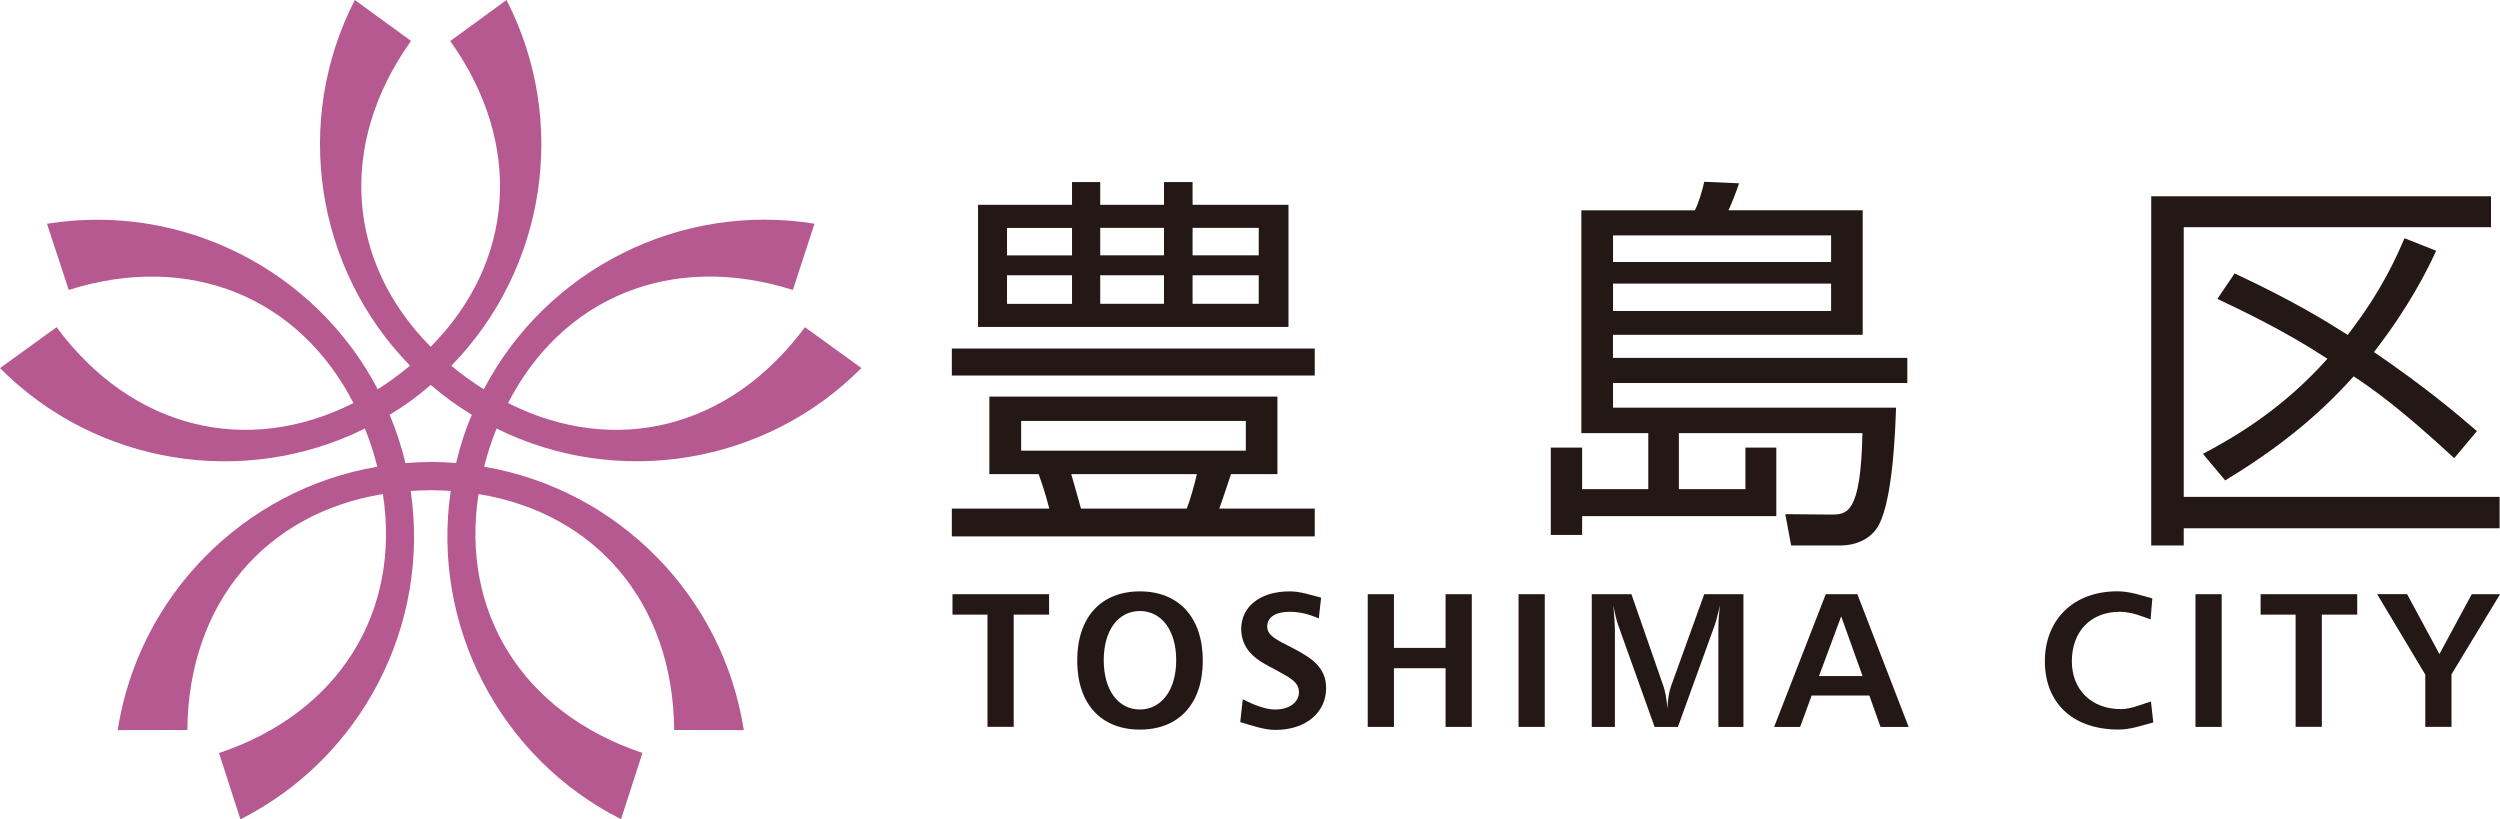 <?xml version="1.0" encoding="UTF-8"?><svg id="a" xmlns="http://www.w3.org/2000/svg" viewBox="0 0 389.22 127.55"><defs><style>.b{fill:#b75991;}.c{fill:#231815;}</style></defs><path class="b" d="m75.38,72.65c.26-1,.53-2,.86-3.01.33-1,.69-1.97,1.07-2.92,18.93,9.36,41.89,5.59,56.8-9.42l-8.79-6.36c-11.8,15.94-29.74,20.12-46.22,11.81,8.45-16.42,25.42-23.58,44.34-17.61l3.37-10.31c-20.89-3.38-41.69,7.07-51.49,25.78-.87-.55-1.73-1.13-2.59-1.75h-.01s0,0,0,0h0c-.85-.62-1.66-1.26-2.45-1.92C85.03,41.83,88.53,18.83,78.86,0l-8.76,6.39c11.51,16.15,9.95,34.5-3.05,47.6-13-13.1-14.57-31.46-3.06-47.62L55.24,0c-9.67,18.82-6.16,41.84,8.6,56.93-.79.66-1.6,1.3-2.46,1.92h0s0,0,0,0h0s0,.01,0,.01h0c-.85.62-1.71,1.19-2.57,1.74-9.81-18.7-30.6-29.14-51.49-25.76l3.38,10.3c18.91-5.96,35.88,1.2,44.33,17.61-16.48,8.31-34.42,4.13-46.22-11.81L0,57.31c14.92,15.01,37.88,18.78,56.81,9.41.38.96.75,1.94,1.08,2.95.32,1,.6,2,.85,2.99-20.81,3.55-37.17,20.1-40.42,41.01l10.85-.02c.17-19.83,12.23-33.76,30.44-36.73,2.82,18.24-6.71,34.02-25.51,40.32l3.33,10.32c18.89-9.54,29.59-30.22,26.51-51.12,1.02-.07,2.06-.12,3.12-.12s2.09.05,3.11.11c-3.06,20.89,7.64,41.57,26.52,51.11l3.33-10.32c-18.81-6.29-28.33-22.06-25.52-40.3,18.22,2.96,30.29,16.89,30.46,36.73l10.84.02c-3.24-20.91-19.61-37.46-40.43-41.01Zm-17.5-3.01h0s0,0,0,0h0Zm9.19,2.29c-1.33,0-2.65.06-3.95.17-.3-1.28-.66-2.56-1.08-3.83-.41-1.26-.87-2.48-1.37-3.69,1.12-.69,2.23-1.41,3.31-2.2l-.04.03c1.09-.79,2.12-1.62,3.12-2.48,1,.85,2.03,1.67,3.1,2.46,1.08.78,2.18,1.5,3.29,2.18-.5,1.21-.97,2.44-1.38,3.71-.41,1.27-.76,2.54-1.06,3.81-1.3-.11-2.61-.17-3.94-.17Z"/><path class="c" d="m148.19,54.26h56.5v4.21h-56.5v-4.21Zm50.71,19.56h-7.25c-.3.85-1.52,4.63-1.83,5.36h14.87v4.33h-56.5v-4.33h15.17c-.61-2.32-.91-3.23-1.65-5.36h-7.68v-12.07h44.85v12.07Zm-32-41.93v-3.54h4.39v3.54h9.93v-3.54h4.45v3.54h14.93v19.01h-48.33v-19.01h14.63Zm0,3.6h-10.12v4.27h10.12v-4.27Zm0,7.37h-10.12v4.45h10.12v-4.45Zm27.06,22.67h-34.98v4.63h34.98v-4.63Zm-9.2,13.65c.49-1.16,1.22-3.78,1.58-5.36h-19.56c.24.79,1.28,4.51,1.52,5.36h16.46Zm-3.54-43.7h-9.93v4.27h9.93v-4.27Zm0,7.37h-9.93v4.45h9.93v-4.45Zm14.75-7.37h-10.3v4.27h10.3v-4.27Zm0,7.37h-10.3v4.45h10.3v-4.45Z"/><path class="c" d="m296.96,59.63h-45.83v3.84h44.06c-.12,3.66-.49,13.9-2.62,18.16-1.34,2.56-4.08,3.29-5.91,3.29h-7.8l-.91-4.87,7.07.06c2.5,0,4.69,0,4.94-12.68h-28.58v8.72h10.36v-6.46h4.81v10.67h-30.23v2.92h-4.88v-13.59h4.88v6.46h10.3v-8.72h-10.42v-34.68h17.67c.61-1.22,1.16-3.05,1.46-4.45l5.42.24c-.43,1.34-1.16,3.17-1.65,4.2h20.9v19.38h-38.88v3.6h45.83v3.9Zm-11.88-22.98h-33.95v4.14h33.95v-4.14Zm0,7.5h-33.95v4.27h33.95v-4.27Z"/><path class="c" d="m387.82,30.56v4.81h-47.84v41.99h49.18v4.88h-49.18v2.68h-5.06V30.56h52.9Zm-8.53,8.47c-1.46,3.17-4.27,8.78-9.69,15.78,8.04,5.49,12.86,9.57,16.03,12.31l-3.54,4.21c-8.23-7.62-12.68-10.79-15.66-12.74-5.91,6.64-12.49,11.64-19.99,16.21l-3.47-4.14c5.18-2.74,12.49-7.07,19.38-14.81-7.01-4.57-13.35-7.5-17.13-9.32l2.68-3.96c9.02,4.2,14.14,7.37,17.61,9.57,5.42-7.01,7.68-12.37,8.84-15.05l4.94,1.95Z"/><path class="c" d="m163.33,92.51v3.18h-5.51v17.47h-4.08v-17.47h-5.45v-3.18h15.03Z"/><path class="c" d="m187.26,102.84c0,6.76-3.75,10.75-9.79,10.75s-9.76-3.99-9.76-10.75,3.72-10.77,9.76-10.77,9.79,4.05,9.79,10.77Zm-15.42-.06c0,4.76,2.32,7.68,5.62,7.68s5.66-2.95,5.66-7.68-2.35-7.65-5.66-7.65-5.62,2.92-5.62,7.65Z"/><path class="c" d="m205.32,96.29c-1.46-.66-2.98-1.04-4.55-1.04-2.26,0-3.48.89-3.48,2.29s1.4,2.05,3.81,3.27c3.45,1.76,5.36,3.27,5.36,6.34,0,3.63-2.98,6.49-7.92,6.49-1.61,0-3.48-.62-5.45-1.22l.39-3.54c1.76.86,3.48,1.58,5.06,1.58,2.35,0,3.69-1.25,3.69-2.68,0-1.61-1.43-2.29-3.66-3.51-1.4-.74-2.77-1.4-3.87-2.59-.95-1.01-1.46-2.32-1.46-3.75,0-3.33,2.74-5.86,7.56-5.86,1.67,0,3.27.57,4.88.98l-.36,3.24Z"/><path class="c" d="m217.02,92.51v8.36h8.04v-8.36h4.08v20.66h-4.08v-9.14h-8.04v9.14h-4.08v-20.66h4.08Z"/><path class="c" d="m240.5,92.51v20.66h-4.08v-20.66h4.08Z"/><path class="c" d="m253.99,92.51l5,14.35c.24.71.48,1.84.59,3.42.09-1.43.27-2.59.57-3.42l5.18-14.35h6.1v20.66h-3.9v-15.27c0-1.19.09-2.44.27-3.69-.39,1.64-.68,2.65-.8,3.01l-5.77,15.95h-3.63l-5.65-15.8c-.3-.86-.57-1.93-.77-3.16.15,1.94.24,3.19.24,3.72v15.24h-3.6v-20.66h6.19Z"/><path class="c" d="m289.17,92.51l7.98,20.66h-4.38l-1.73-4.88h-8.99l-1.79,4.88h-4.05l8.04-20.66h4.91Zm-5.98,12.74h6.79l-3.33-9.29-3.45,9.29Z"/><path class="c" d="m334.82,96.44c-1.52-.57-3.07-1.19-4.79-1.19-4.55,0-7.47,3.07-7.47,7.71,0,4.29,2.92,7.44,7.65,7.44,1.55,0,3.1-.71,4.67-1.19l.36,3.27c-1.82.48-3.54,1.1-5.39,1.1-7.32,0-11.49-4.29-11.49-10.63s4.32-10.89,11.28-10.89c2.08,0,3.9.71,5.45,1.1l-.27,3.27Z"/><path class="c" d="m345.89,92.51v20.66h-4.08v-20.66h4.08Z"/><path class="c" d="m366.99,92.51v3.18h-5.51v17.47h-4.08v-17.47h-5.45v-3.18h15.03Z"/><path class="c" d="m374.76,92.51l5.03,9.32,5.03-9.32h4.41l-7.56,12.47v8.18h-4.08v-8.13l-7.5-12.53h4.67Z"/></svg>